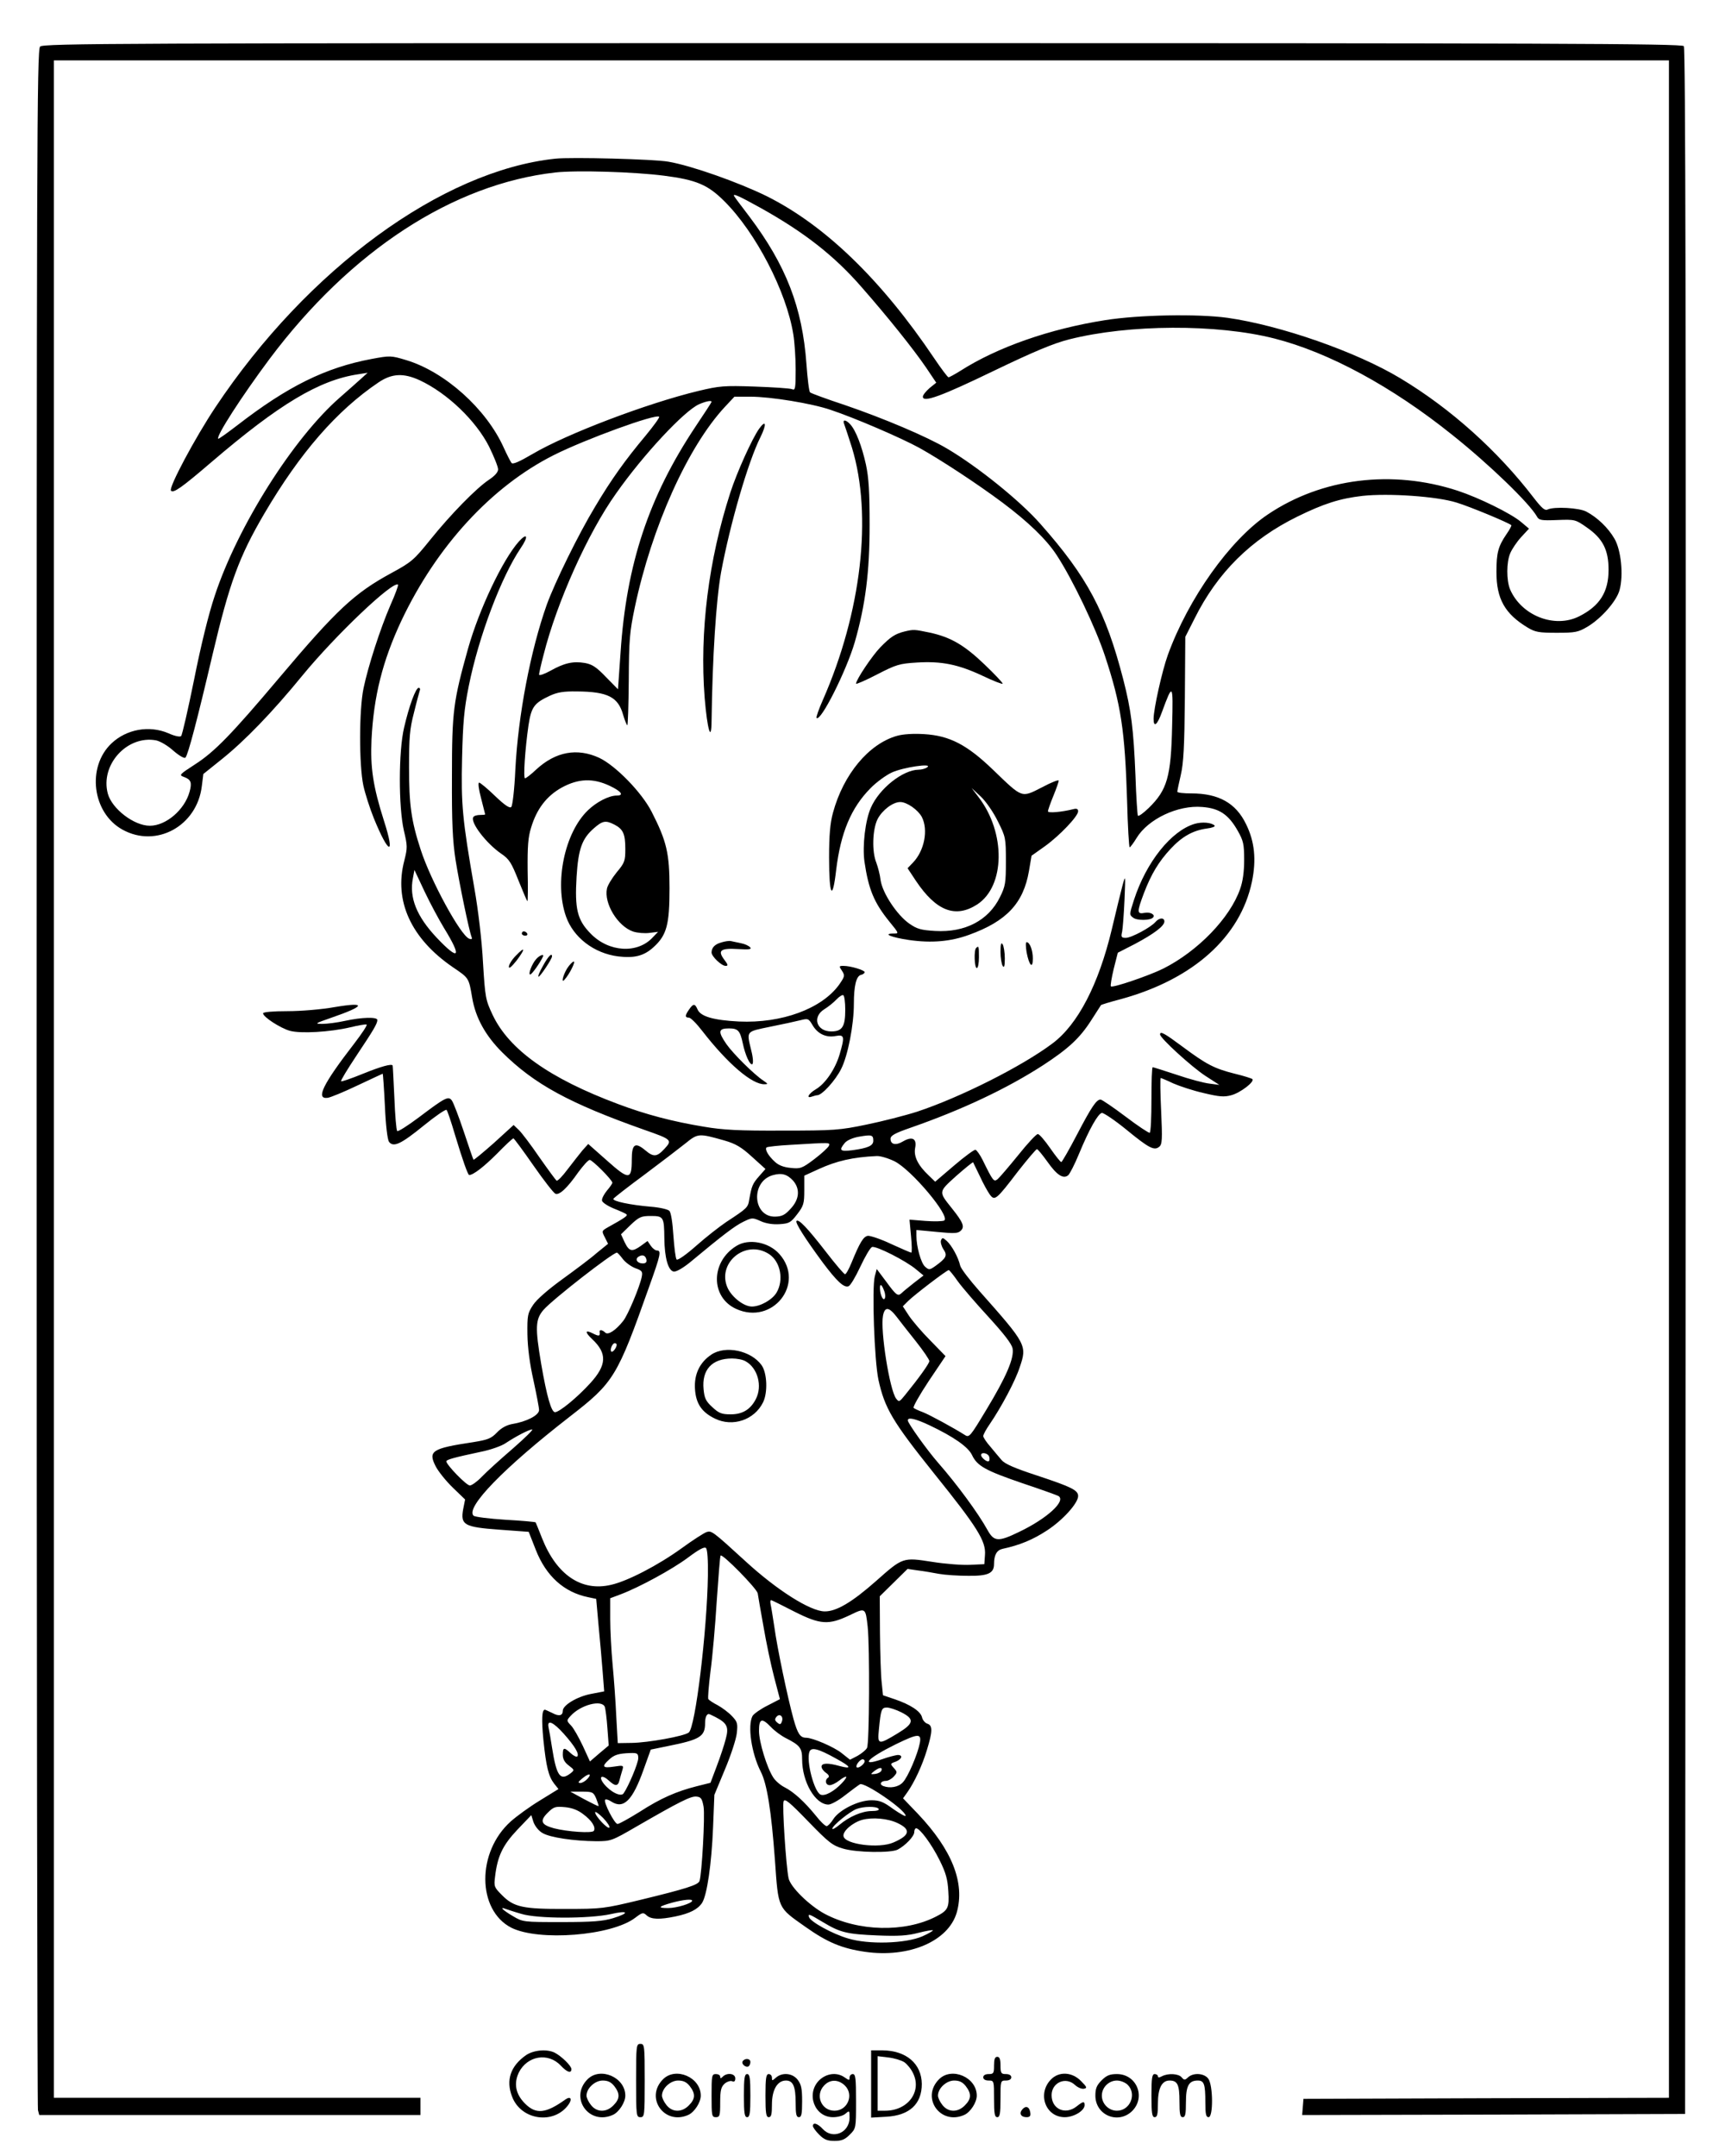 <?xml version="1.0" standalone="no"?>
<!DOCTYPE svg PUBLIC "-//W3C//DTD SVG 20010904//EN"
 "http://www.w3.org/TR/2001/REC-SVG-20010904/DTD/svg10.dtd">
<svg version="1.0" xmlns="http://www.w3.org/2000/svg"
 width="800pt" height="1000pt" viewBox="0 0 800 1000"
 preserveAspectRatio="xMidYMid meet">

<g transform="translate(0,1000) scale(0.1,-0.1)"
fill="#000000" stroke="none">
<path d="M186 9784 c-15 -14 -16 -462 -16 -4782 0 -2622 3 -4777 6 -4789 l6
-23 884 0 884 0 0 40 0 40 -850 0 -850 0 0 4725 0 4725 3745 0 3745 0 0 -4725
0 -4725 -847 -2 -848 -3 -3 -38 -3 -37 888 2 888 3 3 4789 c1 3532 -1 4792 -9
4802 -10 12 -628 14 -3810 14 -3439 0 -3799 -1 -3813 -16z"/>
<path d="M2575 9264 c-526 -56 -1149 -512 -1576 -1153 -94 -141 -219 -375
-206 -387 12 -12 48 13 188 133 313 268 499 380 680 407 l44 7 -31 -28 c-17
-15 -60 -54 -97 -86 -216 -188 -475 -598 -581 -920 -29 -86 -65 -234 -96 -390
-28 -138 -55 -256 -60 -261 -5 -5 -28 -1 -59 13 -89 38 -194 19 -264 -47 -116
-110 -89 -323 51 -400 157 -87 346 17 368 202 l7 56 86 69 c106 85 233 216
372 386 153 187 423 444 445 423 2 -3 -13 -45 -35 -94 -48 -111 -104 -285
-125 -386 -21 -100 -21 -356 -1 -451 8 -37 30 -106 49 -153 69 -169 100 -177
47 -12 -51 160 -64 248 -58 378 10 200 51 364 138 550 164 347 419 624 707
769 147 74 474 193 489 178 3 -3 -26 -43 -64 -89 -92 -110 -157 -200 -233
-328 -78 -129 -187 -352 -224 -454 -76 -214 -133 -514 -146 -765 -4 -91 -13
-168 -19 -174 -7 -7 -29 7 -75 51 -35 34 -69 62 -74 62 -6 0 -2 -31 9 -72 10
-40 19 -74 19 -75 0 -2 -11 -3 -24 -3 -14 0 -28 -4 -31 -10 -15 -24 60 -122
130 -170 37 -25 47 -42 80 -125 21 -52 39 -95 41 -95 2 0 3 64 1 143 -1 110 2
154 16 198 26 87 72 147 142 186 77 42 145 45 223 8 53 -25 68 -45 32 -45 -36
0 -94 -30 -133 -68 -109 -104 -157 -337 -102 -493 34 -97 130 -171 242 -185
74 -9 119 2 163 42 62 56 75 104 75 274 0 162 -13 218 -83 355 -46 90 -167
214 -243 250 -102 47 -202 29 -292 -54 -24 -23 -48 -41 -52 -41 -9 0 0 135 16
246 13 85 26 103 99 137 35 16 63 21 125 20 144 -1 192 -26 215 -109 7 -24 16
-46 19 -48 3 -2 6 91 7 207 1 191 4 225 28 340 79 374 246 745 418 930 l44 47
76 0 c91 0 283 -31 370 -61 109 -36 325 -129 411 -176 99 -55 271 -168 386
-254 119 -89 204 -171 251 -243 73 -111 181 -336 225 -470 74 -224 92 -345
102 -668 3 -120 9 -218 12 -218 3 0 18 20 32 43 53 88 192 154 305 144 78 -6
121 -34 164 -110 26 -46 30 -61 30 -135 0 -55 -6 -100 -19 -136 -47 -134 -195
-287 -355 -368 -66 -33 -236 -91 -244 -83 -3 3 3 39 13 81 l19 75 80 41 c88
47 136 83 136 104 0 19 -24 18 -41 -2 -21 -25 -112 -74 -138 -74 -20 0 -23 4
-17 28 3 15 8 81 11 147 5 120 5 120 -10 65 -8 -30 -30 -121 -49 -201 -61
-255 -157 -440 -274 -528 -142 -107 -429 -251 -628 -317 -56 -18 -162 -45
-235 -60 -125 -26 -151 -28 -389 -28 -203 -1 -277 3 -365 18 -146 24 -271 57
-398 105 -319 119 -506 253 -582 413 -33 70 -35 80 -45 243 -5 99 -22 243 -40
345 -56 321 -62 388 -57 605 4 163 9 224 31 333 46 230 151 507 241 640 37 54
31 74 -9 30 -76 -86 -184 -315 -235 -495 -69 -247 -75 -292 -75 -593 -1 -215
3 -300 17 -390 17 -107 62 -325 74 -356 4 -10 0 -12 -11 -8 -40 15 -179 270
-225 413 -44 134 -54 210 -54 381 0 139 3 179 23 255 12 50 25 96 27 103 3 6
0 12 -5 12 -14 0 -45 -85 -68 -185 -26 -110 -26 -367 -1 -477 17 -72 17 -80 2
-140 -49 -186 31 -361 225 -494 75 -51 74 -48 90 -143 16 -93 62 -175 139
-252 149 -148 311 -236 658 -359 129 -45 132 -48 95 -88 -36 -39 -51 -40 -91
-6 -46 38 -61 27 -61 -44 0 -96 -13 -96 -115 -5 l-87 77 -27 -30 c-14 -17 -45
-57 -69 -88 -23 -31 -46 -55 -51 -52 -4 3 -40 52 -80 109 -39 57 -82 114 -95
126 l-24 23 -91 -83 c-51 -45 -93 -80 -95 -78 -2 2 -22 61 -45 130 -23 69 -48
134 -55 144 -16 23 -31 15 -154 -78 -51 -38 -96 -67 -100 -63 -4 4 -10 74 -13
154 -4 81 -7 148 -8 150 -5 9 -53 -4 -137 -38 -54 -22 -100 -38 -102 -35 -3 3
29 55 70 117 80 120 98 150 98 167 0 15 -72 13 -150 -4 -36 -8 -83 -14 -105
-14 -37 0 -35 2 40 28 160 55 167 75 18 50 -61 -11 -157 -19 -220 -19 -68 0
-113 -4 -113 -10 0 -17 81 -69 124 -81 50 -14 186 -6 280 16 37 9 72 15 76 13
5 -2 -21 -41 -57 -88 -146 -189 -180 -259 -124 -252 12 1 75 27 138 57 64 30
117 55 118 55 1 0 6 -67 10 -149 4 -93 12 -156 19 -167 21 -27 55 -11 162 76
54 44 101 76 105 72 4 -4 21 -54 38 -112 37 -123 61 -190 67 -190 19 0 69 39
129 99 38 39 72 71 76 71 3 0 45 -57 93 -126 48 -69 94 -128 102 -131 19 -7
55 27 106 100 23 31 46 57 53 57 12 0 105 -93 105 -106 0 -3 -11 -20 -25 -36
-14 -17 -25 -38 -23 -47 2 -9 27 -25 56 -37 28 -11 55 -23 58 -27 6 -6 -14
-19 -86 -59 -30 -17 -30 -18 -15 -47 l15 -30 -53 -43 c-28 -25 -101 -79 -160
-122 -65 -47 -119 -94 -135 -119 -25 -38 -27 -48 -26 -136 1 -62 11 -138 28
-213 14 -65 26 -127 26 -138 0 -24 -57 -54 -125 -65 -26 -5 -50 -18 -70 -39
-27 -28 -42 -34 -110 -45 -193 -29 -211 -41 -174 -113 12 -23 47 -67 79 -98
l57 -55 -9 -45 c-13 -73 4 -83 168 -95 l136 -10 33 -84 c48 -122 131 -196 242
-219 l38 -8 11 -124 c7 -69 15 -166 19 -215 l7 -90 -62 -12 c-63 -12 -130 -52
-130 -78 0 -23 -18 -27 -49 -10 -17 8 -32 15 -34 15 -14 0 -16 -45 -7 -139 13
-127 24 -170 50 -204 l20 -25 -86 -53 c-48 -29 -108 -73 -135 -97 -159 -142
-157 -411 2 -493 127 -64 465 -38 575 46 33 25 37 26 53 11 21 -19 60 -20 133
-5 67 14 104 33 124 63 23 36 44 180 51 351 l6 150 49 118 c27 64 52 140 55
168 5 45 3 53 -23 80 -16 17 -46 39 -66 50 -20 10 -39 23 -43 28 -3 5 2 63 10
129 9 65 22 212 29 326 8 114 15 209 18 211 9 9 167 -152 172 -175 2 -14 14
-83 27 -155 12 -71 34 -176 49 -233 l27 -103 -58 -30 c-32 -16 -63 -38 -69
-48 -24 -45 -5 -173 38 -258 29 -56 49 -180 66 -412 16 -227 12 -217 141 -308
102 -72 168 -100 277 -116 204 -29 386 49 425 182 39 137 -21 290 -180 458
l-69 72 20 28 c33 47 69 124 91 197 26 85 27 113 2 121 -10 3 -22 16 -25 30
-7 28 -54 59 -128 84 l-53 18 -6 59 c-4 32 -7 136 -8 229 l-1 171 64 63 65 64
48 -7 c26 -3 71 -11 98 -16 28 -5 89 -9 136 -9 92 -1 119 12 119 55 0 42 13
64 39 70 80 17 142 43 206 85 74 48 145 127 145 160 0 27 -30 42 -190 95 -104
34 -150 54 -165 72 -11 13 -35 41 -52 62 -18 20 -33 43 -33 49 0 7 13 31 29
54 56 82 120 203 140 265 35 102 32 107 -187 354 -45 51 -86 104 -89 118 -9
39 -39 93 -62 114 -18 16 -21 17 -27 3 -3 -8 2 -27 11 -41 20 -29 14 -41 -37
-78 -27 -19 -30 -19 -48 -3 -19 17 -40 93 -40 143 l0 27 96 -9 c81 -8 97 -7
110 6 19 18 10 39 -41 103 -63 79 -64 75 20 151 42 37 77 65 78 63 1 -2 15
-31 31 -64 15 -33 36 -71 46 -85 23 -31 29 -27 132 108 44 56 83 102 87 102 4
0 26 -27 49 -59 43 -61 73 -81 96 -62 7 6 30 50 50 99 48 116 88 186 106 190
8 1 59 -33 113 -77 106 -87 130 -99 153 -80 14 11 15 34 9 166 -4 84 -5 153
-2 153 2 0 29 -11 58 -25 30 -13 93 -34 142 -45 71 -17 94 -19 127 -10 42 11
110 63 98 75 -3 3 -40 15 -82 25 -95 24 -131 43 -240 124 -86 64 -106 75 -106
58 0 -17 147 -151 210 -192 l65 -42 -46 6 c-26 3 -94 21 -152 41 -58 19 -108
35 -111 35 -4 0 -6 -67 -6 -149 0 -83 -3 -152 -8 -155 -4 -2 -54 31 -112 75
-57 43 -110 79 -116 79 -19 0 -41 -32 -109 -162 -37 -71 -70 -128 -73 -128 -4
0 -27 29 -52 65 -25 36 -50 65 -57 65 -7 0 -48 -44 -91 -98 -43 -53 -86 -103
-95 -111 -18 -14 -21 -11 -70 89 -12 24 -27 45 -33 47 -5 2 -50 -31 -98 -72
l-89 -76 -29 28 c-51 48 -71 89 -64 128 9 44 -13 56 -56 31 -33 -20 -58 -15
-58 12 0 15 20 26 92 51 241 84 448 182 615 290 118 77 171 126 224 209 24 37
44 68 45 70 1 2 43 15 93 28 335 92 553 288 607 544 21 101 13 186 -27 267
-47 98 -127 143 -254 143 -36 0 -65 3 -65 8 0 4 7 39 16 77 13 55 17 133 19
356 l2 285 43 85 c106 213 261 367 477 473 122 60 197 84 302 96 120 13 344
-2 436 -31 60 -18 243 -94 254 -105 2 -2 -8 -21 -22 -41 -39 -57 -47 -87 -47
-176 0 -125 39 -194 145 -258 35 -21 52 -24 135 -24 87 0 99 3 142 28 65 39
135 119 149 170 19 70 7 187 -24 239 -29 50 -79 98 -130 125 -34 18 -149 24
-179 10 -13 -7 -27 5 -65 54 -167 218 -385 414 -618 554 -204 123 -556 246
-803 281 -140 19 -410 14 -567 -11 -255 -40 -499 -125 -671 -235 -26 -16 -51
-30 -55 -30 -4 0 -34 40 -67 89 -245 364 -506 616 -776 751 -130 64 -350 142
-456 160 -66 12 -451 22 -525 14z m505 -79 c149 -19 203 -42 279 -118 146
-145 288 -419 320 -617 6 -36 11 -109 11 -164 0 -89 -2 -98 -17 -91 -10 4 -88
9 -173 12 -143 5 -163 3 -260 -20 -241 -58 -613 -200 -769 -292 -65 -38 -93
-50 -99 -42 -5 7 -21 38 -36 71 -81 180 -273 352 -453 406 -70 21 -74 21 -160
5 -213 -40 -388 -126 -623 -308 -47 -36 -86 -64 -88 -62 -11 11 109 197 238
370 376 502 850 811 1325 865 100 11 366 3 505 -15z m445 -148 c205 -114 345
-224 471 -369 122 -139 241 -288 299 -373 l47 -70 -31 -25 c-17 -15 -31 -32
-31 -40 0 -29 85 2 329 120 187 90 278 128 350 146 276 70 684 72 951 4 252
-64 546 -223 825 -447 172 -137 358 -317 393 -379 9 -17 21 -19 94 -16 82 3
84 3 138 -35 73 -51 100 -103 100 -196 0 -103 -41 -168 -137 -216 -114 -57
-268 4 -320 126 -17 42 -17 125 1 167 8 19 30 52 50 74 l37 40 -38 32 c-47 39
-193 111 -293 144 -303 99 -629 59 -880 -110 -176 -118 -369 -390 -464 -652
-27 -75 -66 -251 -66 -296 0 -43 17 -29 39 32 50 136 52 134 47 -63 -5 -239
-23 -299 -109 -383 -25 -24 -47 -40 -50 -35 -2 4 -8 87 -11 183 -9 221 -20
306 -57 450 -81 313 -166 474 -384 720 -93 106 -291 266 -434 350 -93 55 -291
139 -472 201 -85 28 -158 55 -162 59 -5 4 -12 63 -17 132 -19 262 -94 457
-265 684 -35 46 -67 88 -70 94 -9 15 21 2 120 -53z m-1578 -801 c128 -60 260
-187 321 -307 23 -47 42 -94 42 -106 0 -13 -15 -30 -42 -48 -59 -39 -179 -162
-273 -279 -75 -93 -86 -103 -180 -154 -171 -93 -253 -169 -521 -487 -221 -262
-299 -342 -389 -400 -74 -48 -76 -50 -51 -59 32 -12 37 -26 25 -69 -23 -83
-109 -157 -184 -157 -74 0 -176 79 -195 149 -36 134 90 272 224 247 19 -4 55
-25 80 -48 28 -24 51 -37 56 -32 12 12 56 180 126 479 78 330 122 452 240 653
165 281 335 477 529 608 62 42 116 45 192 10z m1353 -100 c0 -2 -33 -53 -74
-114 -217 -326 -321 -638 -348 -1048 l-12 -171 -56 57 c-44 46 -64 59 -98 65
-54 9 -95 0 -159 -36 -29 -16 -53 -24 -53 -18 0 6 9 47 21 92 61 243 206 566
336 748 127 181 317 384 385 414 32 14 58 19 58 11z m-450 -1961 c40 -21 50
-43 50 -113 0 -55 -3 -64 -40 -108 -21 -26 -42 -60 -45 -75 -15 -69 50 -176
122 -200 19 -6 53 -9 75 -6 l40 5 -24 -25 c-71 -78 -205 -70 -289 17 -62 63
-74 114 -65 264 8 128 25 176 80 224 41 36 55 38 96 17z m-791 -479 c85 -138
71 -156 -34 -45 -93 99 -128 186 -110 276 l7 38 47 -100 c26 -55 67 -131 90
-169z m1301 -986 c52 -15 79 -31 128 -76 l62 -56 -29 -33 c-31 -35 -35 -46
-46 -107 -6 -39 -8 -41 -107 -106 -31 -21 -94 -70 -139 -110 -45 -40 -86 -69
-91 -64 -5 5 -11 55 -15 111 -4 61 -11 108 -19 115 -7 7 -46 16 -86 19 -95 8
-180 26 -173 37 3 5 67 55 143 111 75 56 161 122 190 145 59 48 62 48 182 14z
m690 -1 c0 -23 -24 -34 -97 -44 -57 -7 -64 -1 -35 34 10 12 37 24 67 29 58 10
65 8 65 -19z m-206 -24 c-4 -8 -34 -36 -67 -61 -57 -43 -65 -46 -110 -41 -32
3 -56 12 -73 28 -31 28 -48 58 -39 67 3 3 54 9 113 12 186 11 182 12 176 -5z
m304 -71 c79 -39 261 -256 231 -275 -7 -4 -46 -5 -87 -2 l-74 6 7 -76 c4 -43
5 -77 1 -77 -3 0 -45 18 -93 40 -48 23 -97 39 -108 38 -21 -3 -38 -32 -76
-125 -12 -29 -25 -53 -30 -53 -5 0 -44 46 -88 103 -86 111 -127 154 -137 144
-8 -7 40 -82 121 -192 66 -88 99 -119 120 -111 9 3 33 44 55 91 22 47 46 88
54 91 18 7 158 -64 205 -104 l34 -28 -44 -34 c-24 -19 -50 -40 -57 -47 -18
-17 -25 -12 -74 55 l-42 56 -9 -34 c-14 -53 -2 -392 17 -480 29 -132 65 -193
257 -433 202 -251 242 -315 237 -379 l-3 -43 -65 -3 c-36 -2 -116 4 -178 14
-135 21 -135 21 -259 -89 -112 -99 -185 -142 -239 -141 -67 1 -221 99 -365
231 -155 142 -159 144 -182 137 -12 -4 -65 -38 -117 -76 -108 -78 -250 -152
-327 -169 -137 -32 -252 47 -319 216 -15 39 -29 72 -30 74 -2 2 -65 8 -140 12
-76 5 -142 13 -148 19 -38 38 141 222 446 459 205 159 220 183 369 604 53 148
57 167 35 167 -7 0 -20 10 -28 22 l-15 22 -30 -22 c-42 -30 -55 -27 -76 16
l-17 37 44 43 c40 38 50 42 94 42 59 0 62 -4 63 -103 1 -92 18 -151 44 -155
12 -1 43 17 75 43 155 129 208 169 247 188 41 20 43 20 81 3 24 -11 56 -16 87
-14 45 3 52 7 82 46 30 39 33 50 33 111 l0 68 68 31 c81 37 157 55 268 60 16
1 53 -10 82 -24z m-470 -90 c33 -38 30 -86 -11 -130 -26 -29 -40 -36 -71 -37
-105 -3 -116 162 -13 192 42 12 67 5 95 -25z m-790 -363 c12 -16 38 -35 58
-43 32 -11 35 -16 30 -41 -9 -45 -64 -177 -86 -204 -34 -43 -70 -67 -83 -54
-13 13 -28 15 -26 4 3 -21 -3 -22 -31 -8 -37 19 -39 7 -4 -26 71 -66 68 -121
-9 -205 -60 -66 -143 -134 -163 -134 -17 0 -38 72 -64 223 -29 171 -27 208 11
252 42 48 319 264 340 265 3 0 15 -13 27 -29z m110 -4 c2 -11 -3 -17 -17 -17
-25 0 -38 19 -20 31 19 12 33 6 37 -14z m1444 -100 c21 -29 85 -103 143 -166
72 -79 106 -123 111 -145 8 -45 -28 -130 -123 -287 -73 -121 -78 -128 -98
-115 -52 33 -164 94 -195 106 -19 7 -39 16 -43 20 -4 4 27 59 70 124 l78 116
-71 73 c-39 39 -83 91 -99 115 l-28 43 24 24 c28 28 181 145 189 144 3 0 22
-23 42 -52z m-342 -43 c6 -14 7 -31 3 -37 -7 -12 -21 16 -22 46 -1 25 8 21 19
-9z m57 -120 c15 -20 56 -72 91 -116 34 -43 62 -84 62 -91 0 -11 -48 -78 -113
-158 -26 -32 -28 -33 -41 -16 -30 39 -74 316 -61 384 8 43 27 42 62 -3z
m-1297 -131 c0 -14 -19 -38 -25 -32 -8 8 5 39 16 39 5 0 9 -3 9 -7z m1449
-373 c114 -54 181 -101 199 -139 24 -51 63 -72 235 -131 84 -28 159 -55 166
-59 36 -23 -54 -105 -184 -167 -95 -46 -115 -45 -145 9 -44 80 -144 215 -229
312 -50 57 -141 184 -141 197 0 16 35 8 99 -22z m-1931 -109 c-57 -49 -121
-107 -143 -130 -21 -22 -47 -41 -56 -41 -16 0 -109 96 -109 112 0 8 37 18 159
44 46 9 99 28 117 41 47 31 106 62 122 63 7 0 -34 -40 -90 -89z m2209 -36 c3
-9 3 -19 -1 -22 -7 -7 -36 16 -36 28 0 15 30 10 37 -6z m-1304 -553 c-4 -256
-58 -706 -89 -728 -22 -17 -189 -47 -264 -48 l-65 -1 -7 125 c-3 69 -11 177
-17 240 -6 63 -11 158 -11 211 l0 96 48 18 c87 33 238 115 312 170 52 39 77
52 84 45 7 -7 10 -57 9 -128z m401 -167 c121 -61 159 -63 256 -17 74 36 74 36
84 -53 10 -95 8 -542 -3 -562 -5 -10 -25 -26 -44 -37 l-35 -18 -39 31 c-35 28
-134 71 -165 71 -27 0 -39 19 -58 87 -27 98 -76 331 -89 428 -7 44 -14 91 -17
103 -3 13 -1 22 3 20 4 -1 53 -25 107 -53z m-879 -442 c3 -10 9 -54 12 -99 l6
-80 -44 -37 -43 -37 -33 72 c-19 40 -43 83 -55 95 -21 22 -21 23 -2 44 47 52
145 77 159 42z m1375 -25 c63 -32 59 -52 -19 -99 -88 -53 -92 -52 -85 19 9 93
12 102 37 102 13 0 43 -10 67 -22z m-862 -22 c54 -28 63 -46 48 -101 -7 -28
-26 -85 -42 -127 l-29 -77 -64 -16 c-94 -24 -166 -55 -265 -119 -50 -31 -95
-56 -102 -56 -14 0 -65 100 -58 112 3 4 16 1 29 -8 57 -37 99 5 150 149 l33
92 78 16 c150 30 174 44 174 107 0 26 7 42 17 42 2 0 16 -6 31 -14z m308 -21
c-5 -14 -9 -15 -21 -5 -12 10 -13 16 -4 27 15 18 34 1 25 -22z m-50 -26 c16
-17 47 -40 69 -51 65 -33 75 -46 75 -98 0 -105 61 -210 122 -210 12 0 47 19
77 43 31 24 62 47 69 51 21 12 212 -119 212 -146 0 -5 -25 9 -57 31 -46 34
-64 41 -102 41 -60 0 -149 -45 -176 -87 -11 -18 -25 -32 -31 -33 -7 0 -29 21
-50 48 -53 65 -102 110 -145 132 -20 10 -44 31 -53 46 -29 44 -66 164 -66 216
0 57 13 62 56 17z m-961 -31 c50 -56 73 -94 62 -105 -4 -3 -17 3 -30 15 -31
29 -37 28 -37 -7 0 -20 9 -36 28 -50 26 -20 27 -21 8 -36 -48 -37 -65 -13 -86
120 -6 39 -13 80 -16 93 -8 38 21 26 71 -30z m1651 -42 c-10 -52 -55 -158 -79
-183 -20 -22 -59 -29 -91 -17 -20 8 -11 24 13 24 10 0 26 9 36 20 17 19 17 21
0 40 -17 19 -17 20 9 29 29 12 35 31 9 31 -10 -1 -43 -9 -73 -20 -105 -36 -67
5 65 70 103 50 119 51 111 6z m-388 -73 c70 -38 75 -50 15 -34 -53 15 -83 14
-83 -3 0 -8 9 -21 21 -29 13 -9 16 -17 10 -22 -17 -10 -13 -35 7 -35 9 0 28 9
42 20 39 30 47 24 14 -11 -36 -38 -78 -61 -98 -53 -30 12 -68 157 -52 199 8
23 42 14 124 -32z m-918 2 c0 -23 -45 -130 -68 -163 -12 -18 -61 6 -92 45 -26
34 -9 44 24 14 29 -27 42 -27 49 2 3 12 9 33 13 46 7 23 6 24 -39 17 -52 -8
-58 0 -24 31 25 24 45 30 100 32 33 1 37 -2 37 -24z m1050 -14 c0 -13 -29 -35
-37 -28 -7 8 15 37 28 37 5 0 9 -4 9 -9z m78 -43 c-3 -7 -15 -14 -29 -16 -23
-2 -23 -2 -5 13 24 18 39 20 34 3z m-1363 -38 c-10 -11 -25 -20 -34 -20 -12 1
-10 5 8 20 30 26 49 26 26 0z m40 -92 c7 -18 12 -34 11 -35 -1 -2 -31 13 -67
32 l-64 35 53 0 c50 0 54 -2 67 -32z m498 -38 c7 -42 -8 -314 -19 -345 -7 -18
-64 -36 -274 -87 -170 -41 -180 -42 -345 -42 -199 -1 -242 8 -297 64 -36 36
-38 40 -32 86 11 94 35 145 103 217 l65 68 10 -32 c7 -19 24 -41 42 -51 35
-21 146 -37 249 -38 68 0 73 2 185 67 201 116 254 143 280 140 21 -2 26 -9 33
-47z m646 -194 c63 -19 222 -21 254 -5 36 19 77 62 77 81 0 10 4 18 9 18 17 0
72 -74 109 -149 29 -58 37 -89 40 -143 5 -77 -1 -89 -58 -118 -145 -74 -360
-69 -515 13 -72 39 -160 125 -168 166 -12 58 -30 339 -23 356 5 15 27 -3 114
-93 95 -98 113 -112 161 -126z m-1205 160 c41 -30 60 -61 50 -78 -8 -12 -123
-4 -185 12 -59 16 -67 34 -30 71 29 29 36 31 81 27 33 -3 61 -14 84 -32z
m1371 24 c4 -6 -9 -10 -32 -10 -45 0 -105 -26 -150 -64 -18 -15 -33 -23 -33
-18 0 14 79 78 111 91 32 13 96 14 104 1z m-1249 -87 c-8 -8 -66 54 -66 71 0
6 17 -6 37 -26 20 -21 33 -41 29 -45z m1337 21 c63 -30 57 -57 -20 -90 -66
-29 -224 -9 -231 29 -5 23 41 63 86 76 48 13 119 7 165 -15z m-953 -360 c0
-12 -72 -34 -111 -34 -52 0 -46 7 18 25 52 14 93 18 93 9z m-792 -61 c74 -23
314 -23 415 -1 82 19 89 5 10 -19 -46 -14 -95 -18 -238 -18 -179 0 -180 0
-227 28 -46 27 -64 45 -33 33 9 -3 41 -14 73 -23z m1398 -38 c81 -49 112 -56
254 -62 97 -4 139 -1 189 12 35 9 65 14 67 12 3 -2 -19 -15 -48 -28 -78 -34
-250 -39 -345 -10 -72 21 -174 77 -181 99 -5 17 -1 16 64 -23z"/>
<path d="M3415 4221 c-120 -74 -120 -238 -1 -292 169 -77 322 117 201 254 -49
56 -143 74 -200 38z m152 -38 c53 -35 69 -121 34 -179 -20 -33 -75 -64 -114
-64 -36 0 -89 40 -111 83 -56 116 81 232 191 160z"/>
<path d="M3299 3717 c-54 -36 -80 -91 -76 -158 4 -69 31 -109 93 -139 82 -40
183 -6 223 76 22 45 19 135 -7 172 -49 68 -168 93 -233 49z m159 -31 c56 -31
79 -115 47 -176 -25 -48 -62 -70 -116 -70 -42 0 -55 5 -85 33 -31 28 -37 42
-41 83 -9 91 39 143 132 143 22 0 50 -5 63 -13z"/>
<path d="M3915 8033 c4 -10 20 -59 36 -109 96 -315 44 -764 -135 -1171 -19
-43 -32 -80 -29 -83 19 -19 138 218 177 351 50 174 69 327 69 544 0 153 -4
219 -17 280 -19 86 -47 159 -73 187 -21 23 -37 23 -28 1z"/>
<path d="M3521 8012 c-33 -46 -104 -204 -134 -297 -101 -312 -143 -646 -119
-952 12 -146 31 -211 32 -108 4 298 21 560 44 690 42 226 126 515 183 628 29
59 26 83 -6 39z"/>
<path d="M4195 7071 c-44 -11 -65 -25 -112 -73 -38 -39 -113 -151 -113 -169 0
-4 44 15 98 43 89 46 104 50 184 55 114 7 191 -8 306 -62 50 -24 92 -40 92
-36 0 5 -38 45 -84 89 -94 90 -157 127 -255 148 -73 15 -73 15 -116 5z"/>
<path d="M4160 6587 c-131 -37 -249 -179 -297 -357 -13 -47 -18 -104 -18 -207
0 -180 16 -206 33 -57 21 172 69 287 159 378 26 27 71 60 99 73 52 24 193 45
164 24 -8 -6 -26 -11 -40 -11 -73 -1 -182 -87 -221 -176 -26 -58 -40 -176 -30
-250 19 -129 44 -190 116 -279 44 -54 45 -55 20 -55 -55 0 -11 -18 71 -30 105
-15 193 -7 278 24 174 63 252 146 278 296 l12 71 62 44 c68 49 154 139 154
162 0 11 -7 14 -22 10 -56 -14 -118 -19 -118 -10 0 5 11 37 25 71 14 34 25 66
25 71 0 6 -35 -8 -78 -31 -96 -49 -89 -51 -224 79 -123 119 -204 161 -323 168
-50 3 -97 0 -125 -8z m468 -397 c36 -72 37 -77 37 -185 0 -100 -2 -115 -28
-167 -53 -107 -161 -164 -300 -156 -66 4 -84 9 -120 34 -57 40 -124 141 -133
201 -3 27 -13 63 -20 82 -21 51 -18 154 6 202 22 42 71 79 105 79 31 0 82 -36
100 -69 31 -60 12 -157 -41 -212 l-25 -26 39 -59 c94 -140 183 -174 284 -109
130 85 133 333 6 498 l-32 42 43 -40 c24 -23 58 -72 79 -115z"/>
<path d="M5541 6179 c-109 -32 -225 -177 -282 -353 -22 -68 -22 -69 -3 -83 17
-13 78 -13 91 1 13 13 -12 27 -38 22 -37 -7 -37 3 -4 91 34 89 69 147 124 206
53 57 103 85 167 94 25 3 41 9 37 14 -15 14 -57 18 -92 8z"/>
<path d="M2420 5670 c0 -5 7 -10 16 -10 8 0 12 5 9 10 -3 6 -10 10 -16 10 -5
0 -9 -4 -9 -10z"/>
<path d="M3346 5629 c-30 -8 -46 -24 -46 -47 0 -18 46 -62 65 -62 13 0 12 5
-7 30 -31 42 -16 53 66 48 51 -3 63 -1 55 8 -6 7 -25 16 -42 19 -18 4 -39 8
-47 10 -8 2 -28 -1 -44 -6z"/>
<path d="M4640 5585 c0 -27 5 -57 10 -65 7 -11 10 -1 10 35 0 28 -5 57 -10 65
-7 11 -10 1 -10 -35z"/>
<path d="M4761 5583 c12 -62 29 -79 29 -29 0 38 -14 76 -29 76 -5 0 -4 -21 0
-47z"/>
<path d="M4527 5603 c-11 -10 -8 -93 3 -93 6 0 10 23 10 50 0 51 -1 55 -13 43z"/>
<path d="M2392 5567 c-18 -18 -32 -41 -32 -51 0 -11 12 -1 36 29 42 56 40 68
-4 22z"/>
<path d="M2487 5552 c-20 -22 -39 -72 -28 -72 7 0 46 54 59 83 7 14 -15 7 -31
-11z"/>
<path d="M2518 5520 c-16 -28 -25 -50 -20 -50 7 0 62 82 62 94 0 19 -18 0 -42
-44z"/>
<path d="M2630 5508 c-20 -33 -28 -71 -12 -52 23 25 52 84 43 84 -6 0 -20 -15
-31 -32z"/>
<path d="M3905 5497 c14 -22 13 -26 -14 -65 -81 -111 -266 -179 -464 -170
-117 6 -178 23 -192 56 -12 28 -20 28 -39 0 -20 -28 -20 -38 -1 -38 8 0 36
-28 62 -62 118 -152 231 -249 289 -247 17 0 16 2 -6 17 -44 29 -141 126 -171
169 -40 58 -38 73 11 73 43 0 52 -10 65 -70 11 -53 33 -102 44 -96 5 4 4 29
-5 64 -22 92 -26 86 89 110 56 11 119 25 139 30 36 9 38 8 57 -24 24 -40 63
-58 108 -49 39 7 41 -3 17 -85 -20 -68 -66 -136 -110 -162 -34 -20 -48 -45
-18 -34 9 3 20 6 24 6 22 0 84 68 111 122 31 61 59 204 59 303 0 82 11 127 32
133 10 2 18 8 18 13 0 9 -65 29 -98 29 -21 0 -22 -1 -7 -23z m15 -181 c0 -78
-14 -100 -65 -100 -68 0 -90 67 -32 103 18 11 43 31 56 45 13 14 28 23 32 20
5 -3 9 -33 9 -68z"/>
<path d="M2950 350 c0 -163 1 -170 20 -170 19 0 20 7 20 170 0 163 -1 170 -20
170 -19 0 -20 -7 -20 -170z"/>
<path d="M2440 468 c-72 -50 -95 -116 -65 -193 42 -110 195 -131 262 -36 18
26 9 40 -15 23 -91 -65 -136 -70 -187 -19 -44 44 -53 93 -29 144 39 78 136 95
195 32 29 -31 49 -37 49 -16 0 15 -45 59 -77 76 -36 18 -97 13 -133 -11z"/>
<path d="M4040 334 l0 -156 70 4 c108 6 165 59 165 152 -1 94 -72 155 -182
156 l-53 0 0 -156z m154 101 c13 -9 32 -32 41 -52 41 -85 -25 -173 -130 -173
l-35 0 0 126 0 127 50 -6 c27 -3 60 -13 74 -22z"/>
<path d="M4610 420 c0 -36 -2 -40 -25 -40 -16 0 -25 -6 -25 -15 0 -9 9 -15 25
-15 25 0 25 -1 25 -85 0 -69 3 -85 15 -85 12 0 15 16 15 85 0 84 0 85 25 85
16 0 25 6 25 15 0 9 -9 15 -25 15 -22 0 -25 4 -25 40 0 29 -4 40 -15 40 -11 0
-15 -11 -15 -40z"/>
<path d="M3444 439 c-7 -12 15 -31 28 -23 4 3 8 12 8 20 0 17 -26 19 -36 3z"/>
<path d="M2725 356 c-86 -86 7 -216 118 -165 28 13 57 58 57 89 0 85 -116 135
-175 76z m124 -32 c27 -35 26 -59 -4 -89 -33 -34 -77 -33 -104 1 -12 15 -21
34 -21 44 0 34 39 70 75 70 24 0 39 -7 54 -26z"/>
<path d="M3075 356 c-86 -86 7 -216 118 -165 28 13 57 58 57 89 0 85 -116 135
-175 76z m124 -32 c27 -35 26 -59 -4 -89 -33 -34 -77 -33 -104 1 -12 15 -21
34 -21 44 0 34 39 70 75 70 24 0 39 -7 54 -26z"/>
<path d="M3300 280 c0 -93 1 -100 20 -100 18 0 20 7 20 68 0 56 4 72 20 87 10
9 26 15 35 12 10 -5 15 0 15 13 0 23 -38 28 -58 8 -9 -9 -12 -9 -12 0 0 7 -9
12 -20 12 -19 0 -20 -7 -20 -100z"/>
<path d="M3450 280 c0 -82 3 -100 15 -100 12 0 15 18 15 100 0 82 -3 100 -15
100 -12 0 -15 -18 -15 -100z"/>
<path d="M3550 280 c0 -82 3 -100 15 -100 12 0 15 13 15 59 0 68 25 111 65
111 33 0 45 -27 45 -104 0 -52 3 -66 15 -66 12 0 15 15 15 74 0 59 -4 78 -21
100 -24 31 -72 35 -101 9 -17 -15 -18 -15 -18 0 0 10 -7 17 -15 17 -12 0 -15
-18 -15 -100z"/>
<path d="M3799 351 c-62 -62 -22 -171 64 -171 24 0 48 7 59 17 17 15 18 14 18
-19 0 -70 -78 -103 -124 -53 -24 26 -46 33 -46 14 0 -6 13 -24 29 -40 23 -23
38 -29 71 -29 33 0 48 6 71 29 29 29 29 30 29 155 0 105 -2 126 -15 126 -8 0
-15 -7 -15 -16 0 -14 -2 -14 -22 0 -36 26 -85 20 -119 -13z m118 -23 c45 -42
15 -118 -47 -118 -61 0 -91 72 -48 117 27 29 65 29 95 1z"/>
<path d="M4355 356 c-86 -86 7 -216 118 -165 28 13 57 58 57 89 0 85 -116 135
-175 76z m124 -32 c27 -35 26 -59 -4 -89 -33 -34 -77 -33 -104 1 -12 15 -21
34 -21 44 0 34 39 70 75 70 24 0 39 -7 54 -26z"/>
<path d="M4875 356 c-66 -66 -27 -176 63 -176 42 0 92 30 92 56 0 19 -7 18
-37 -6 -52 -41 -116 -13 -116 52 0 59 66 88 109 47 12 -11 30 -19 41 -17 16 3
14 8 -14 36 -41 42 -101 45 -138 8z"/>
<path d="M5109 351 c-23 -23 -29 -38 -29 -71 0 -91 106 -135 171 -71 64 65 20
171 -71 171 -33 0 -48 -6 -71 -29z m121 -21 c43 -43 11 -120 -50 -120 -38 0
-70 32 -70 70 0 38 32 70 70 70 17 0 39 -9 50 -20z"/>
<path d="M5340 280 c0 -82 3 -100 15 -100 12 0 15 14 15 63 0 71 18 107 54
107 37 0 46 -19 46 -97 0 -58 3 -73 15 -73 12 0 15 14 15 69 0 76 13 101 55
101 29 0 35 -16 35 -101 0 -55 3 -69 15 -69 22 0 21 147 -1 178 -18 26 -69 30
-94 7 -15 -14 -18 -14 -30 0 -14 17 -62 20 -91 5 -13 -7 -19 -7 -19 0 0 5 -7
10 -15 10 -12 0 -15 -18 -15 -100z"/>
<path d="M4741 216 c-16 -19 -6 -36 20 -36 15 0 20 6 17 22 -4 27 -21 33 -37
14z"/>
</g>
</svg>
